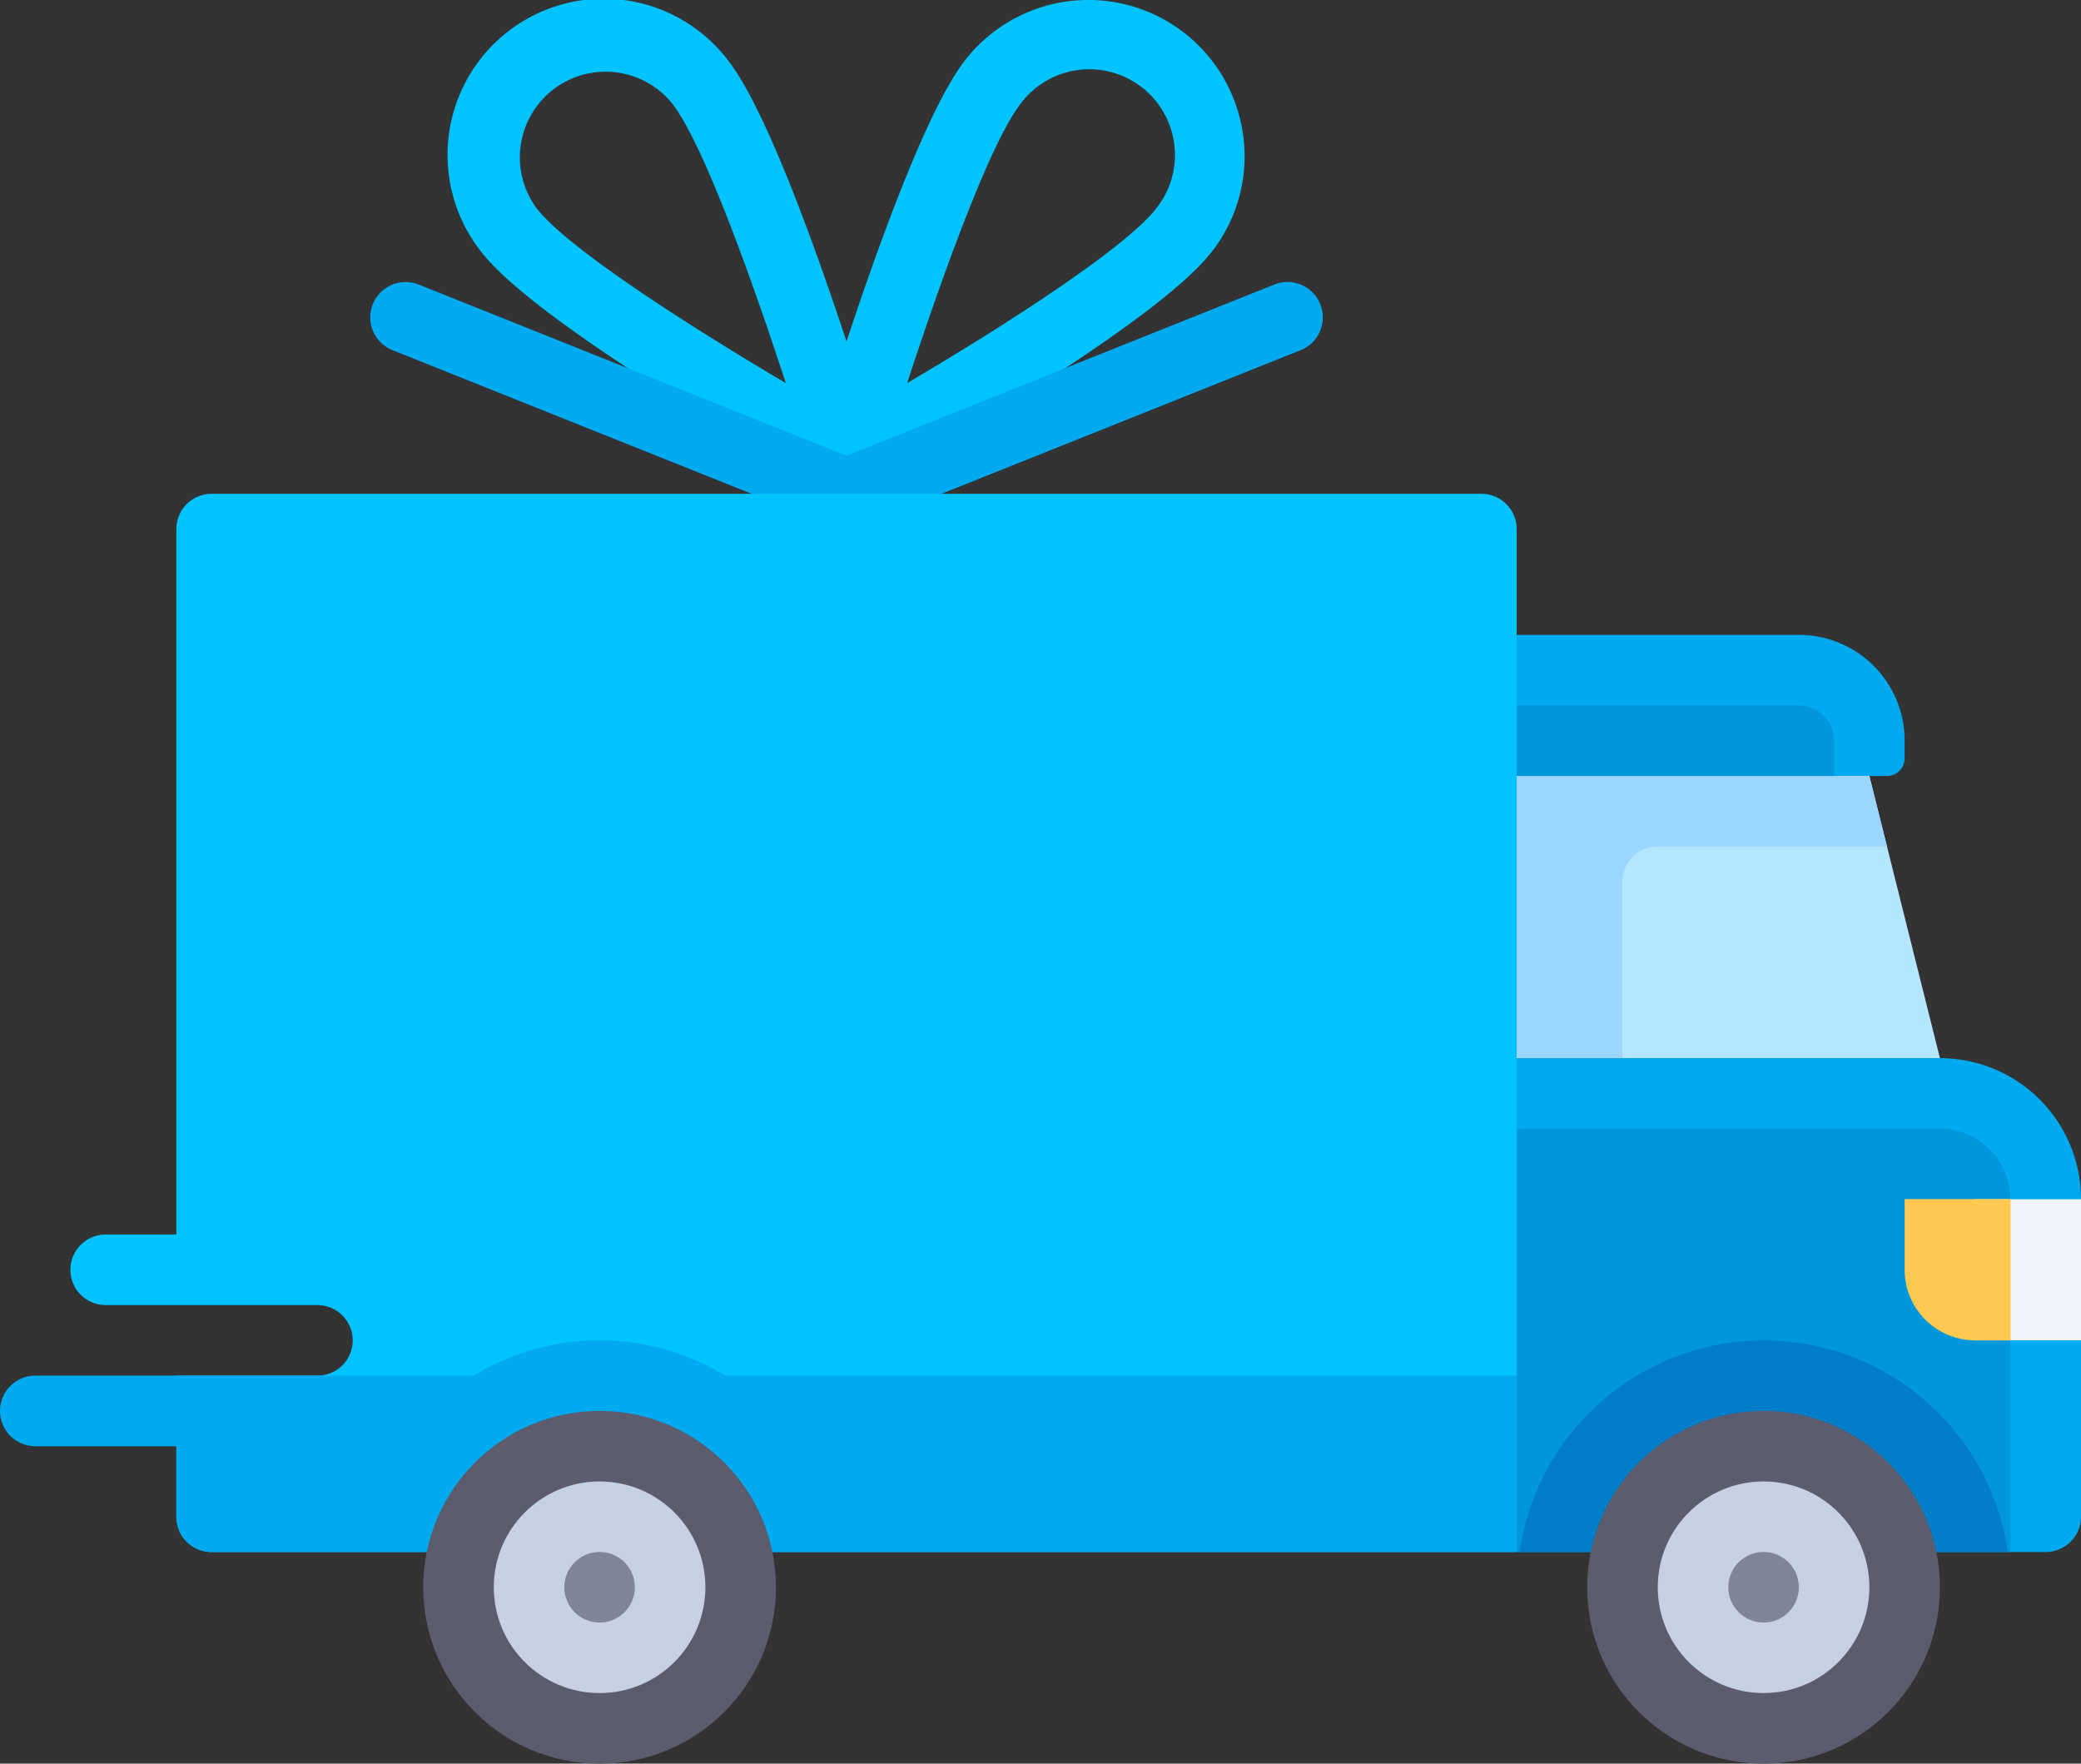 <svg xmlns="http://www.w3.org/2000/svg" viewBox="0 0 512 433.88"><rect x="0" y="0" width="512" height="433.88" fill="#333333" stroke="none"/><defs><style>.cls-1{fill:#00c3ff;}.cls-2{fill:#00aaf0;}.cls-3{fill:#0096dc;}.cls-4{fill:#007dc8;}.cls-5{fill:#5b5d6e;}.cls-6{fill:#b4e6ff;}.cls-7{fill:#c7cfe2;}.cls-8{fill:#7f8499;}.cls-9{fill:#9bd6ff;}.cls-10{fill:#f1f4fb;}.cls-11{fill:#ffc850;}</style></defs><title>Ресурс 1</title><g id="Слой_2" data-name="Слой 2"><g id="Layer_1" data-name="Layer 1"><path class="cls-1" d="M305.86,33.29a38.43,38.43,0,0,0-68.64-18.18C228.11,27.05,216.2,60,208.27,84c-7.93-24-19.84-57-28.95-68.9a38.43,38.43,0,1,0-61.11,46.61c14.22,18.65,78.56,54.63,85.86,58.66a8.18,8.18,0,0,0,8.3-.08l.1.08c7.3-4,71.64-40,85.86-58.67A38.17,38.17,0,0,0,305.86,33.29ZM132,51.2a21.08,21.08,0,0,1,33.52-25.56c7.7,10.09,19.7,43.74,27.82,68.61C168.06,79.33,139.2,60.63,132,51.2Zm152.53,0c-7.19,9.42-36,28.13-61.34,43.05,8.12-24.87,20.13-58.52,27.82-68.61A21.08,21.08,0,1,1,284.53,51.2Z"/><path class="cls-2" d="M208.27,130.15a8.72,8.72,0,0,1-3.22-.62L96.58,86.15A8.68,8.68,0,1,1,103,70l105.25,42.1L313.52,70A8.68,8.68,0,1,1,320,86.15L211.49,129.54A8.67,8.67,0,0,1,208.27,130.15Z"/><path class="cls-2" d="M477.29,260.32H373.15V381.82H503.32a8.68,8.68,0,0,0,8.68-8.68V295A34.71,34.71,0,0,0,477.29,260.32Z"/><path class="cls-3" d="M373.15,277.68H477.29A17.36,17.36,0,0,1,494.64,295v86.78H373.15Z"/><path class="cls-4" d="M494,381.82a60.67,60.67,0,0,0-120.11,0Z"/><path class="cls-2" d="M442.58,156.19H373.15V190.9h91.12a4.34,4.34,0,0,0,4.34-4.34v-4.34A26,26,0,0,0,442.58,156.19Z"/><path class="cls-1" d="M364.48,121.48H52.07a8.68,8.68,0,0,0-8.68,8.68V303.71H26a8.68,8.68,0,0,0,0,17.36H78.1a8.68,8.68,0,0,1,0,17.36H43.39v34.71a8.68,8.68,0,0,0,8.68,8.68H373.15V130.15A8.68,8.68,0,0,0,364.48,121.48Z"/><path class="cls-2" d="M178.5,338.43a59.62,59.62,0,0,0-62,0H8.68a8.68,8.68,0,0,0,0,17.36H43.39v17.36a8.68,8.68,0,0,0,8.68,8.68H373.15V338.43H178.5Z"/><circle class="cls-5" cx="433.9" cy="390.49" r="43.39"/><circle class="cls-5" cx="147.52" cy="390.49" r="43.39"/><polygon class="cls-6" points="477.29 260.32 459.93 190.9 373.15 190.9 373.15 260.32 477.29 260.32"/><circle class="cls-7" cx="147.52" cy="390.49" r="26.03"/><circle class="cls-8" cx="147.52" cy="390.49" r="8.68"/><circle class="cls-7" cx="433.9" cy="390.49" r="26.03"/><circle class="cls-8" cx="433.9" cy="390.49" r="8.68"/><path class="cls-9" d="M407.86,208.26h56.41l-4.34-17.36H373.15v69.42h26V216.93A8.68,8.68,0,0,1,407.86,208.26Z"/><path class="cls-3" d="M373.15,173.54h69.42a8.68,8.68,0,0,1,8.68,8.68v8.68h-78.1V173.54Z"/><rect class="cls-10" x="485.97" y="295.03" width="26.03" height="34.71"/><path class="cls-11" d="M468.61,295v17.36A17.36,17.36,0,0,0,486,329.75h8.68V295h-26Z"/></g></g></svg>